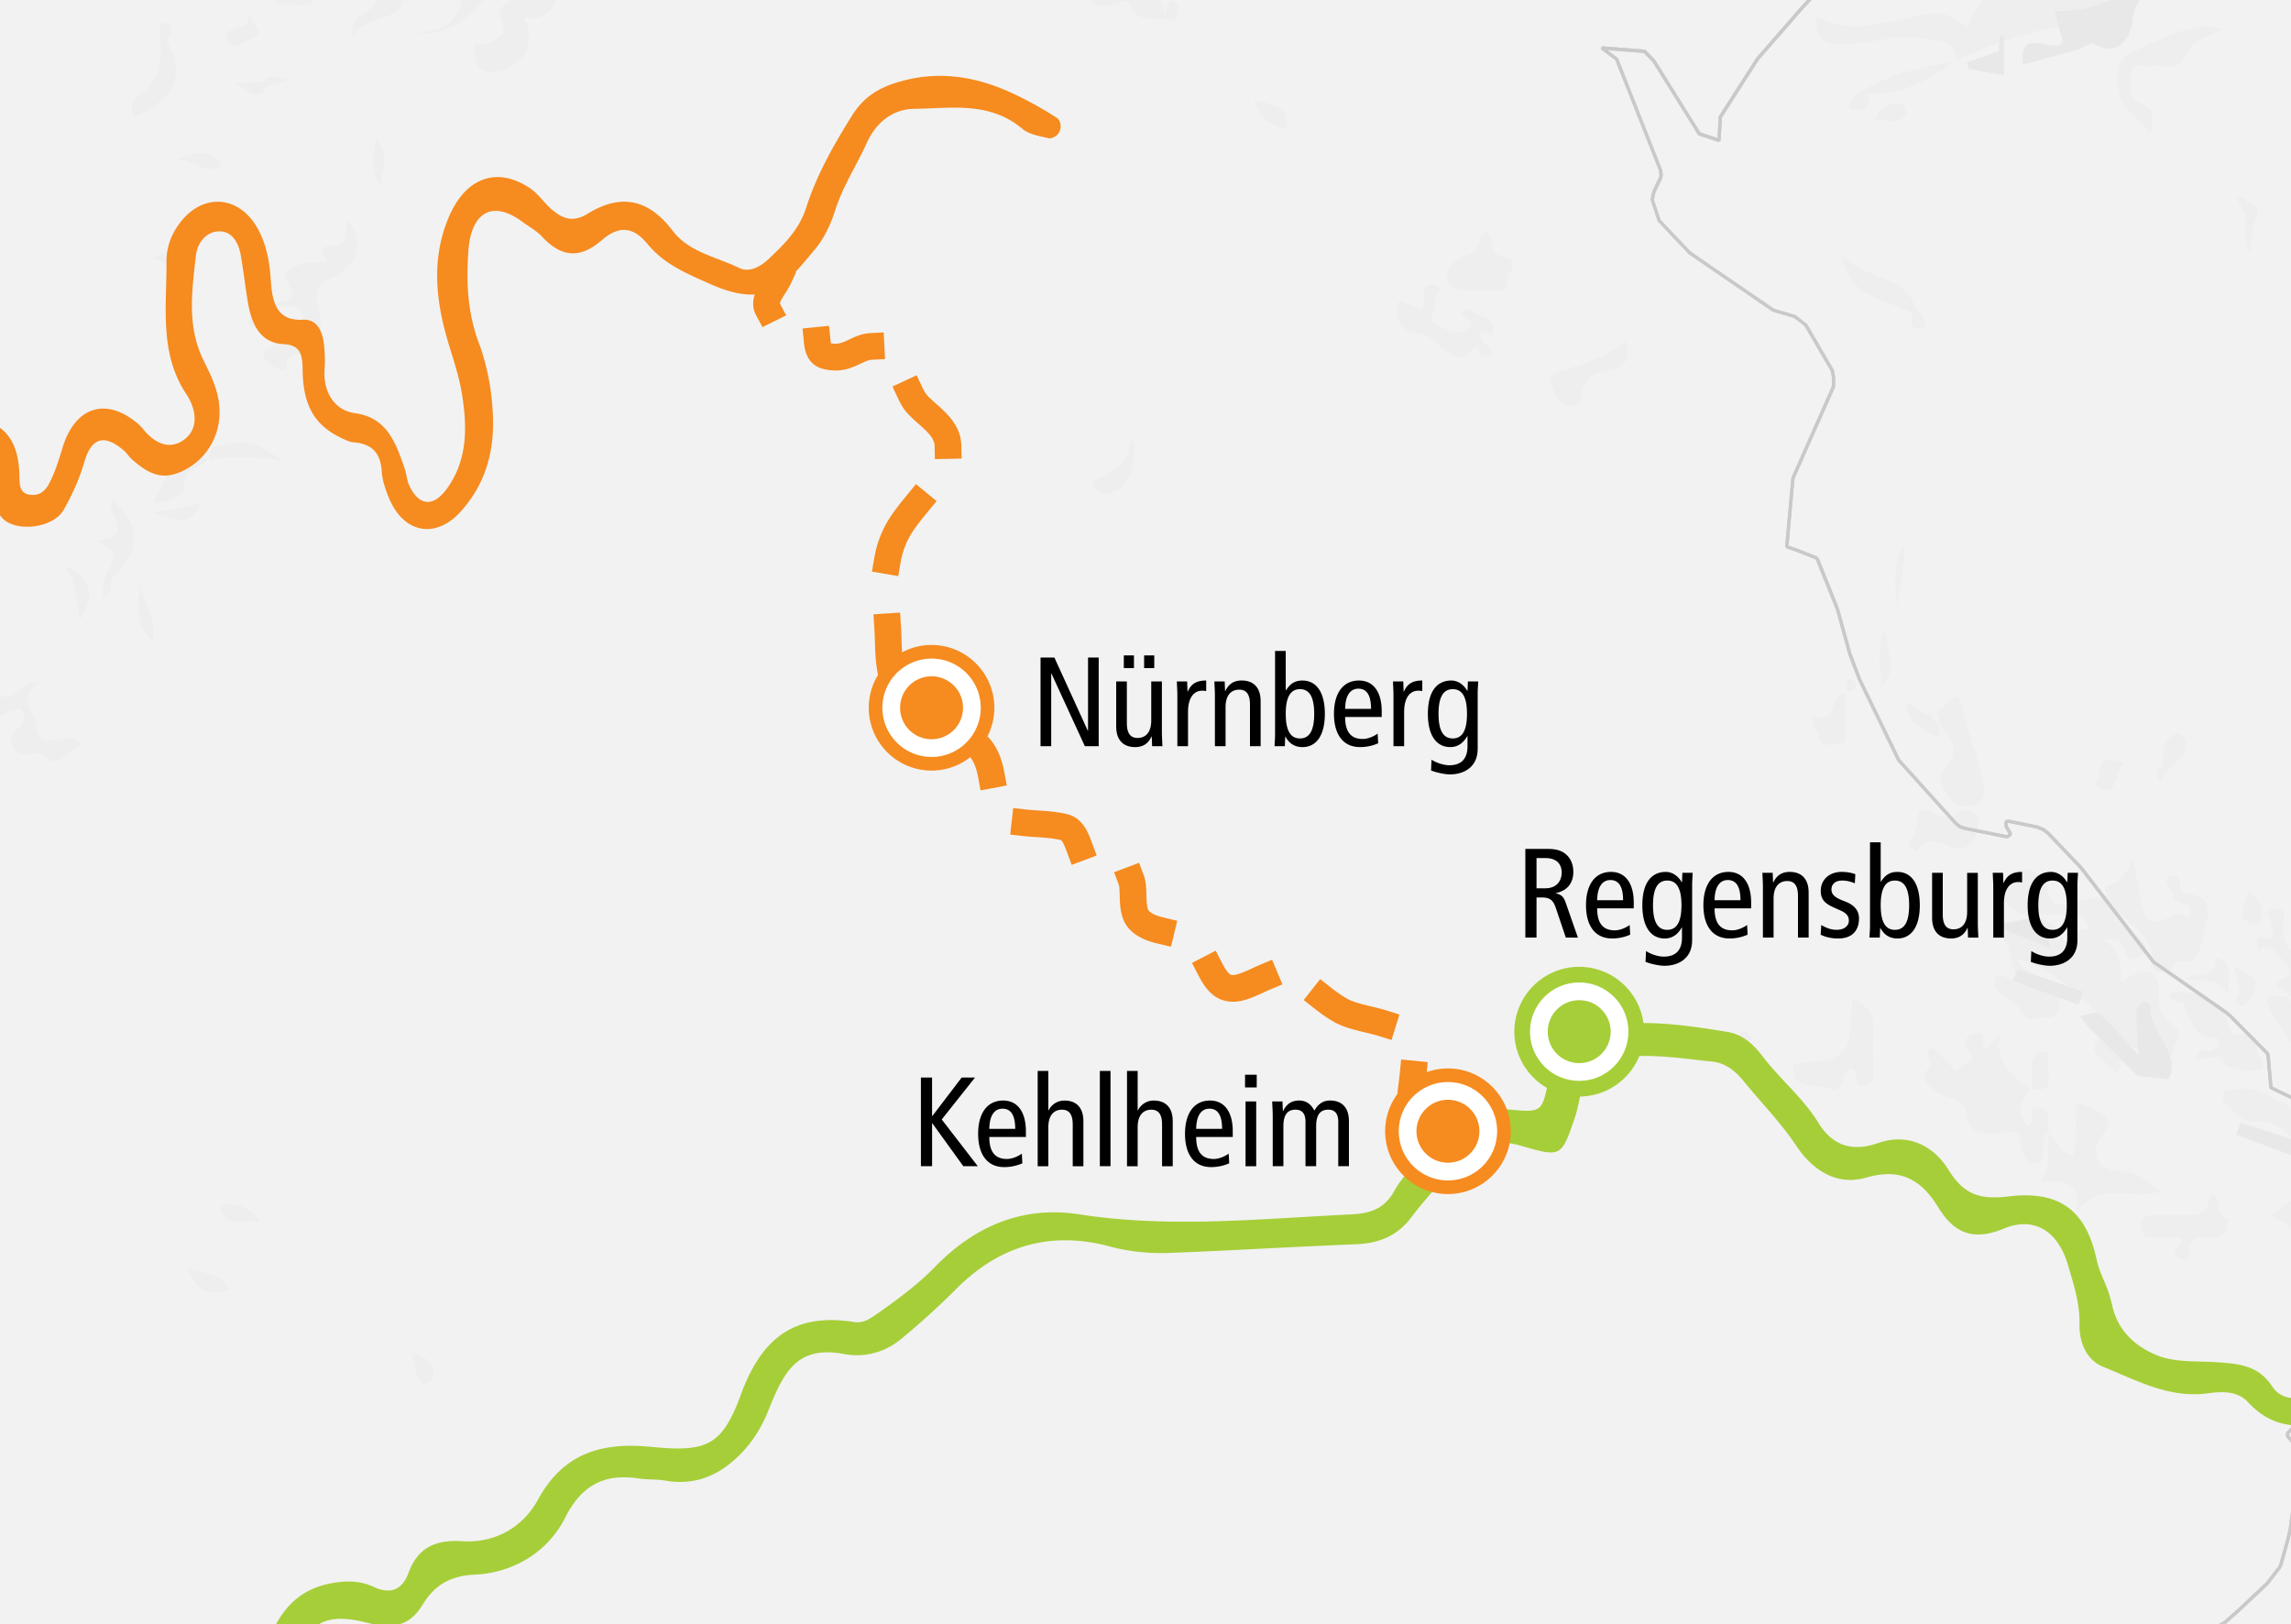 <?xml version="1.0" encoding="UTF-8"?>
<svg xmlns="http://www.w3.org/2000/svg" xml:space="preserve" style="enable-background:new 0 0 138.996 98.548" viewBox="0 0 138.996 98.548">
  <rect x="0" y="0" width="138.996" height="98.548" fill="#333333" stroke="none"/>
  <style>.st0{fill:#f2f2f2}.st1{fill:#eee}.st2{fill:#e8e8e8}.st3{fill:#c9c9c9}.st4{fill:#a6ce39}.st5{fill:#fff}.st6,.st8{fill:#f68b1f}.st8{stroke:#f68b1f;stroke-width:.25;stroke-miterlimit:10}.st10{display:inline}</style>
  <g id="laender">
    <path d="M141.568 97.998a22.1 22.1 0 0 1 .905-7.275 357.39 357.39 0 0 1-.133-1.632 57.559 57.559 0 0 1-.152-3.078l-.558-.19-.364-.024-.31.099-1.698.672-.274.15-.207.224.007.174.26.3.12.298.318 1.245-.018.199-.533 3.66-.13.548-.388 1.394-.052.174-.077.15-.75.971-1.86 1.743-.684.597-.651.4-.416.198-.638.2-3.212.298-4.241 1.544-2.634 1.51c6.316-.303 12.547-.738 18.763-.936a29.428 29.428 0 0 1-.393-3.613zM142.802 53.486c-.026-4.565.392-9.098.625-13.652.118-2.31.011-4.63.12-6.934l-.026-.378c-.087-.35-.17-.702-.272-1.049-1.164-4.493-1.118-8.92-.08-13.014-.03-.305-.068-.61-.096-.915-.557-6.004-.228-12.038.232-18.048-3.04-.023-6.085.003-9.136-.022-6.17-.049-12.283-.774-18.428-1.194l-.649.263h-1.638l-3.103.872-.197.15-.81.872-2.715 3.113-2.266 3.536-.08 1.42-1.205-.399-.189-.324-2.55-4.084-.483-.498-.095-.1-2.59-.199.84.623.08.1 2.644 6.698.035.274-.017.15-.396.822-.08.274-.042.299.423 1.245 1.842 1.942 1.303.897 3.782 2.59 1.293.374.585.448.087.075 1.593 2.74.042.124.052.4-.01.472-2.403 5.429-.06.124-.371 4.159.638.224 1.016.399.129.05.077.099.275.672.94 2.342.741 2.69.595 1.568 2.378 4.906 3.464 3.835.291.224.252.074 2.327.473.147.025h.137l.102-.074.062-.1-.242-.398-.035-.124v-.15l.06-.075h.147l1.698.349.361.15.294.223 1.998 2.092 4.404 5.727 4.375 3.039.27.224 2.248 2.266.05.125.174 1.968 3.324 1.593 1.71-.05.465.12c.063-.746.103-1.493.157-2.24-.295-3.97-.598-7.937-.62-11.921z" class="st0"></path>
    <path d="m141.095 67.571-3.324-1.593-.174-1.968-.05-.125-2.249-2.266-.269-.224-4.375-3.039-4.404-5.727-1.998-2.092-.294-.224-.36-.15-1.7-.348h-.146l-.06.075v.15l.035.124.242.398-.062.1-.102.074h-.137l-.147-.025-2.327-.473-.252-.074-.29-.224-3.465-3.835-2.378-4.906-.595-1.569-.742-2.69-.939-2.34-.275-.673-.077-.1-.13-.05-1.015-.398-.638-.224.37-4.16.06-.123 2.404-5.429.01-.473-.052-.399-.042-.125-1.593-2.739-.087-.075-.585-.448-1.293-.374-3.782-2.59-1.303-.897-1.842-1.942-.423-1.245.042-.299.08-.274.396-.822.017-.15-.035-.274-2.644-6.698-.08-.1-.84-.623 2.59.2.095.1.483.497 2.55 4.084.19.324 1.204.399.08-1.42 2.266-3.536L109.35.431l.81-.872.197-.15 3.103-.872h1.638l.65-.263c-.878-.06-1.755-.114-2.633-.158-7.011-.356-13.994-.137-21.006-.17-6.756-.032-13.497-.802-20.256-.58-7.241.245-14.437 1.426-21.674 1.785-6.895.342-13.694.041-20.567-.52-6.663-.546-13.347-1.035-20.037-.835a87.007 87.007 0 0 0-4.536.252c-1.498.123-2.177.12-2.364.064C.224-1.245-3.017.017-4.443.561c.297 4.49 1.005 8.91.954 13.432-.11 9.641.55 19.283.275 28.916-.123 4.292-.501 8.561-.938 12.825.141 1.048.221 2.105.221 3.166-.008 14.185-.165 28.37-.223 42.554 22.486-1.31 45.337 2.323 67.916 1.41 17.954-.725 35.894.42 53.839-.09 1.876-.053 3.742-.133 5.602-.222l2.634-1.51 4.24-1.544 3.213-.299.638-.199.416-.199.651-.399.683-.597 1.86-1.743.75-.97.078-.15.052-.175.388-1.394.13-.548.533-3.66.018-.2-.319-1.244-.12-.299-.259-.299-.007-.174.207-.224.274-.15 1.699-.672.309-.1.364.026.558.189c-.147-5.649.454-11.32.973-16.93.044-.48.068-.963.11-1.444l-.466-.119-1.715.046z" class="st0"></path>
  </g>
  <g id="gebirge_klein">
    <path d="M125.492-.944a.518.518 0 0 1-.241-.019 570.347 570.347 0 0 1-3.444-.278c-1.118.666-1.886 1.576-2.419 2.874-.551-.28-1.123-.823-1.683-.811-2.536.053-4.996 1.558-7.502.181-.128 1.636.721 1.774 1.907 1.69 1.524-.108 3.034-.633 4.562-.348.792.148 1.978-.061 2.006 1.312 2.187-.986 4.41-1.761 6.818-2.144 1.573-.25 2.771-1.52 4.25-2.182-1.42-.074-2.837-.167-4.254-.275zM127.957 54.474c.126 1.052.73 1.742 1.62 2.262.443.259.877.757.391 1.197-.453.41-.908.351-1.116-.501-.121-.495-.949-.423-1.534-.519 1.176.458 1.409 1.417 1.356 2.676 1.642-1.093 2.404-.839 2.3 1.117-.032.609.48 1.183.994 1.623.676.58-.268 1.061-.119 1.614-.548.056-1.103.823-1.598.275-1.471-1.628-1.445-.073-1.791.898-.515-.682-1.65-1.033-1.342-1.871.215-.584.892.222 1.361.418.065-1.494-3.972-5.163-6.136-5.487.482.821 1.32.933 1.982 1.255.732.357.633.944.617 1.537-.012.442-.299.835-.688.766-.551-.099-1.218.501-1.693-.454-.362-.727-1.808-.756-1.479-2.086.658-.201 1.049.678 1.986.418-1.485-.517-.771-2.008-1.609-2.759-.044-.039.353-.511.609-.353.978.603 1.042-1.15 1.978-.711.457.214 1.138.896 1.604 2.044.535-.392-.075-1.666 1.1-1.471-.141-.58-.49-.895-1.106-.891-.829.006-1.66-.042-2.485.01-1.091.068-1.434-.864-2.053-1.432.635-.168.609-1.062.937-1.174.792-.27 1.966-.044 2.096.758.288 1.784 1.257 1.145 2.232.956.528-.102 1.084-.057 1.627-.079l-.041-.036zM32.732-1.108l-.035-.031-1.173-.084c.262.554-.041.929-.94 1.561-.375.263-.351.559-.203.834.551 1.029-.275 1.201-.897 1.469-.324.139-1.037-.174-.709.622.195.476.094 1.169 1.07 1.1 1.809-.128 2.793-1.675 1.938-3.271.044-.019.094-.064.13-.054 1.142.299 1.69-.606 1.967-1.312.406-1.043-.772-.516-1.148-.834zM124.325 68.702c-.091.054-.224.087-.265.167-.293.562.233 1.614-.573 1.713-.619.076-.791-.8-.941-1.488-.157-.721-.944-.323-1.422-.313-.962.02-1.714-.074-1.843-1.254-.117-1.067-1.282-.801-1.875-1.337-.591-.533-.882-.804-.366-1.481.252-.331-.302-.757.035-1.155.508.111.697.636 1.094.885.235.147.42.815.762.276.185-.291 1.042-.218.565-.901-.445-.636-.202-1.099.475-1.167.717-.072.016.807.57 1.003l.817-.94c-.403 1.925.839 2.617 1.944 3.399l-.034-.034c-.68.694-1.042 1.41-.194 2.235.468-.3-.122-1.21.545-1.152.932.081.596.975.67 1.576l.036-.032zM142.531 70.043c.048-.897.144-1.667.727-2.235.035-.414.061-.829.094-1.243-.305.13-.673.229-1.12.304-.322.054-.81.043-.929.24-1.113 1.834-1.907.218-2.803-.222-.433-.213-.848-.469-1.292-.653-.682-.281-1.405-.206-2.095-.059-.335.071-.275.521-.138.692.47.589 1.103 1.24 1.817 1.178 2.069-.179 2.613 1.91 4.101 2.573.404.18.474.988 1.208.791.852-.23.405-.909.43-1.366zM16.139 18.549c.891-.387 2.08-.117 1.323-1.353-.467-.762.218-.993.681-1.142.508-.163 1.084-.116 1.698-.165-.46-.691-.406-.976.552-1.009.798-.028.483-.971.721-1.492.972 1.271.705 2.687-.954 3.429-1.091.488-1.038 1.02-.822 1.898.374 1.524-.098 2.353-1.666 2.88-.516.173-.12.841-.496.842-.33 0-.729-.265-.971-.529-.252-.275-.465-.586.238-.821.581-.194-.106-.506-.212-.774-.216-.544-.975-.142-1.247-.783.823-.618 1.447.042 1.939.421.5.386.923.491 1.454.279.507-.202.084-.487.065-.762-.058-.839-.545-.936-1.213-.865-.213.023-.432-.018-1.09-.054z" class="st1"></path>
    <path d="M124.29 68.735c.501.379.617 1.148 1.451 1.348.458-1.024.011-2.132.273-3.218.453.19.917.337 1.332.571.597.337.789.666.241 1.365-.887 1.134-.323 2.25 1.086 2.252 1.025.001 1.646.653 2.426 1.195-1.645.68-3.829-.795-5.187 1.451.453-1.824-.494-2.201-2.115-1.968.693-1.062.369-2.07.528-3.027a.487.487 0 0 0-.035.031zM127.997 54.51c-.191-.263-.489-.671-.058-.796.829-.241 1.069-.834 1.484-1.589.168.891.343 1.782.503 2.674.204 1.137.726 1.4 1.722.809.271-.161.502-.149.769-.088.161.037.373.335.459-.033.042-.179-.025-.53-.132-.571-.388-.148-.82-.131-.955-.689-.086-.353-.603-.801-.216-1.023.55-.315.71.197.716.697.001.09.109.25.18.258 2.109.23 1.44 1.509 1.152 2.781-.186.823-.29 1.532-1.325 1.379-.321-.048-.262.091-.381.249-.467.621-1.464.484-1.392-.172.231-2.098-2.091-2.384-2.568-3.921a.487.487 0 0 1 .042.035zM2.205 44.079c-.094-.838-1.257-1.921.221-2.637-1.071-.496-1.982 2.246-2.93-.132-.278.706.298 1.892-.491 1.988-1.424.173-1.701 1.384-2.34 2.255-.005.102-.008.203-.014.305 1.62-.809 2.674-2.524 4.6-2.885.838.957-.904 1.296-.516 2.26.44 1.091 1.452.041 2.172.756.66.656 1.359-.54 2.054-.895-.856-.875-2.565.704-2.756-1.015zM131.604 60.261c1.716-.307 3.313.53 3.625 1.968.123.567.438.536.822.532.45-.005.966-.051.87.621-.081.561.69 1.248.195 1.491-.512.251-1.317-.032-1.976-.168-.321-.066-.291-.725-.832-.602-.332.076-.678.092-1.029.136.065-.721.582-.395.892-.486.559-.165.462-.819.254-.818-1.407.006-1.516-1.108-1.928-1.996-.156-.336-.826.072-.893-.678zM112.297 64.796c-.615.273-.424 1.664-1.359 1.226-.749-.351-2.321.267-2.1-1.474 3.403-.349 3.403-.349 3.523-3.975.994.408 1.396 1.076 1.309 2.111-.055.657-.032 1.323-.004 1.984.024.572.038 1.206-.691 1.217-.683.011-.01-.864-.678-1.089zM66.953-1.822l.377-.544c-.86.066-1.719.138-2.578.217.378.291.756.579 1.18.787.406.199 1.049.041 1.178.641.147.686-1.015.071-.906.866.762.569 1.5-.071 2.253-.108l.285-.242c-.643-.487-.829-1.48-1.789-1.617zM117.338 43.176c.644.116 1.398-1.915 1.714-.254.287 1.51.937 2.859 1.217 4.327.093.489.305 1.203-.296 1.51-.471.241-1.172.255-1.527-.207-.418-.544-1.086-1.281-.447-1.951 1.121-1.176.255-1.924-.377-2.775l.033.035c-.046-.271.053-.615-.352-.707l.035.022zM130.476 8.131c-.694-.997-1.685-1.346-1.875-2.353-.373-1.98-.071-2.31 1.951-3.161 1.361-.573 2.64-1.277 4.26-.854-.856.506-1.886.66-2.321 1.765-.317.805-1.27.351-1.936.48-.428.083-1.123-.356-1.235.376-.099.65-.366 1.533.511 1.878.845.335.833.895.645 1.869zM89.712 20.959c-.055-.005-.136-.035-.16-.01-.964 1.005-1.071 1.003-2.481-.214-.295-.254-.567-.431-.988-.487-1.143-.153-1.536-.833-1.185-2.012l1.448.589c.025-.22.038-.423.074-.621.067-.372-.223-1.027.537-.908.886.138-.083.613.111.971.236.436-.766 1.079.326 1.546.583.249.923.537 1.574.164 1.037-.594-.994-.721.035-1.225.274.129.669.371 1.097.5.419.126.515.642.49.75-.13.567-.498-.041-.668.057-.361.209-.047.453.083.67-.098.075-.196.153-.293.23zM132.298 75.063c-.465 0-1.019-.016-1.57.005-.511.019-.825-.075-.817-.71.008-.697.448-.631.888-.633.553-.003 1.107.002 1.66-.002 1.307-.008 1.307-.009 1.704-1.356.691.329.184 1.45 1.049 1.586-.191.408-.11 1.033-.751 1.094-.767.073-1.75-.275-1.628 1.134.026.298-.495.279-.68.141-.696-.521.533-.73.145-1.259zM90.297 14.059c.272.614.105 1.45 1.102 1.589.534.074.441.607.195.889-.291.334.09 1.115-.728 1.073a9.617 9.617 0 0 0-.99.005c-.767.039-1.782.107-2.031-.608-.294-.843.684-1.369 1.354-1.594.752-.253.314-1.174 1.098-1.354zM138.888 60.445c.018-.382-1.597-.532-.115-1.197.468-.21-.135-.83-.453-1.208-.543-.646-1.045-.917-1.312-.137.299-.014-.735-1.426.642-.983.232.074.325-.139.124-1.026-.069-.303-.412-.606.127-.744.501-.129.736.147.659.633-.189 1.188.132 2.017 1.442 2.241.707.121.707.759.503 1.139-.276.512-.177 1.074-.421 1.595l-1.234-.348.038.035zM116.287 51.598l-.565-.289c.371-.587.644-1.167.677-1.917.019-.43.58-.18.943-.066.511.16 1.061.58 1.559-.132.084-.12.688-.052.88.12.35.314.277.856.129 1.233-.194.494-.561 1.01-1.199.918-.863-.122-1.709-.964-2.424.133zM29.61-1.37l-1.592-.128c-.14.038-.276.089-.417.122-.161.038-.372-.095-.576-.202l-.51-.038c-.067.069-.121.181-.146.393-.119 1.048.885.373 1.348.569.138.058.299.061.336.068-.053 1.752-.997 2.625-2.877 2.498 1.798.519 3.908-1.014 4.996-3.24l-.562-.042zM98.609 20.677c.309.967.129 1.572-.921 1.779-.888.175-1.76.395-1.739 1.644.006.368-.489.565-.915.465-.641-.149-.701-.792-.929-1.245-.177-.35-.016-.613.502-.775 1.402-.438 2.843-.842 4.002-1.868zM6.222 36.232c.079-.576 0-1.128.232-1.465.571-.827.773-1.462-.768-1.96 2.835-.136.594-1.696 1.123-2.449 1.733 1.376 1.776 3.024.084 4.592-.382.354.17 1.033-.671 1.282zM115.947 18.967c-1.683-.836-3.916-1.012-4.199-3.542 1.187 1.537 3.793 1.11 4.493 3.31l-.294.232zM8.121 7.15c-.094-.377-.27-.908.127-1.175 1.446-.971 1.607-2.364 1.468-3.908-.025-.275-.134-.762.411-.671.355.06.216.425.224.684.006.203-.302.269-.147.561 1.265 2.389-.206 3.564-2.083 4.509zM111.998 42.122c0 .782-.009 1.567.003 2.351.007.438-.092.778-.62.691-.371-.061-.973.287-1.029-.411-.039-.482-.568-.839-.305-1.371 1.434.78.839-1.349 1.951-1.26zM12.681 27.885c-.545.478-1.485.46-1.498 1.622-.006.523-.912.958-1.863 1.037.416-1.012.985-1.799 1.239-2.762.213-.806 1.419-.223 2.156.136l-.034-.033zM118.651 3.668c-1.559 1.213-3.255 2.068-5.296 2.015l-.288-.238c1.741-1.002 3.662-1.424 5.615-1.743l-.031-.034z" class="st1"></path>
    <path d="M138.851 60.412c.325.728.667 1.448.967 2.186.119.293.215.682-.221.807-.306.088-.531.002-.759-.372-.343-.562-.741-1.166-1.053-1.698-.764-1.301.594-.721 1.103-.891l-.037-.032zM68.624 26.574c.564 1.194-.12 3.055-1.096 3.293-.4.098-.954.184-1.162-.318-.194-.468.292-.5.59-.695 1.436-.942 1.423-.963 1.668-2.28zM103.964 64.383c-.212-.09-.971.396-.91-.465.06-.855.62-.307 1.042-.324.421-.017.825-.423 1.242-.65.232-.126.314-.635.743-.273.396.335.001.605-.099.832-.346.788-1 1.084-2.018.88zM12.716 27.919c-.2-1.117.832-.852 1.283-.973 1.031-.275 2.013.091 3.128 1.038-1.679-.324-3.065-.308-4.444-.099a.521.521 0 0 0 .033.034zM68.742-.205c.413.699 1.908-.7 1.868.959-.002.099.178-.138.186-.234.025-.305.101-.559.468-.466.097.025.176.243.204.384.076.378-.194.815-.431.77-.939-.176-2.231.315-2.58-1.172.095-.079.19-.16.285-.241zM21.448 2.234c-.434-1.345.96-1.327 1.239-1.946.606-1.34 1.274.221 1.874-.365-.535 1.587-2.482.884-3.113 2.311zM137.837 73.744c.971-.969 1.883-1.546 3.045-.11-.718.269-2.125-.345-1.708 1.338-.141-.837-.946-.81-1.337-1.228zM114.36 38.238c.052 1.123.846 2.33-.189 3.369-.093-1.133-.355-2.268.189-3.369zM111.757-.901c-1.165.529-2.154.137-3.147-.185.948-.546 1.658-.517 3.147.185zM19.219-.196c-.584.883-1.462.3-2.178.485-.489.126-.32-.604-.64-.8.259-.244.405-.631.932-.356.557.291 1.193.432 1.886.671zM123.302 66.11c-.008-.271-.026-.541-.021-.812.011-.577-.167-1.298.615-1.476.47-.107.415.414.376.69-.093.659.516 1.813-1.005 1.563l.035.035zM135.207 60.37c-.648-1.136-1.623-.822-2.673-.936.651-.563 1.819.097 1.883-1.177.017-.333.688.104.762.418.109.461.028.966.028 1.695zM76.126 6.034c1.921.576 1.921.576 1.908 1.824-.863-.294-1.736-.564-1.908-1.824zM11.395 76.943c1.076.326 2.013.329 2.513 1.259-1.204.516-1.981.118-2.513-1.259zM131.221 46.468c.082-.722-.124-1.572.783-1.938.136-.055.501.092.536.211.293 1.001-.477 1.467-1.078 2.012l-.241-.285zM126.935 47.559c.866-.138-.109-1.879 1.435-1.399.187.058.715-.051.317.383-.444.485-.113 2.045-1.752 1.016zM117.622 43.827c-.214.175.61 1.517-.645.55-.58-.446-1.4-.637-1.31-1.75.617.042.966 1.022 1.671.55l-.035-.022c-.326.456.057.56.352.707l-.033-.035zM115.296 37.466c-.317-1.49-.575-2.985.196-4.425.26 1.483-.62 2.938-.196 4.425zM9.051 15.742c1.454-.661 1.454-.661 2.518.779-1.074.526-1.503-1.025-2.518-.779zM4.601 34.618c1.012 1.055 1.066 1.458.253 2.992l-.492-2.704.239-.288zM9.27 38.84c-1.226-1.017-.863-2.282-.748-3.492.074 1.169 1.084 2.133.748 3.492zM10.712 9.688c.853-.382 1.684-.659 2.458-.056.173.135.301.437.065.531-.919.367-1.616-.55-2.523-.475zM136.383 53.94c.65.644 1.104 1.284.714 2.159-1.972-.191-.547-1.459-.714-2.159zM-2.278 42.48l.033-2.14c.003-.234.063-.453.336-.45.31.004.62.402.556.479-.594.711.264 1.827-.693 2.404a33.143 33.143 0 0 1-.232-.293zM15.187.78c-.154.627.965 1.156.215 1.475-.442.188-1.236.874-1.586.226-.354-.654.477-.712.974-.895.204-.075.269-.526.397-.806zM135.556 58.642c.893.507 1.74.731 1.015 1.821-.176.264-.289.667-.667.547-.644-.205-.064-.527-.049-.815.022-.435-.156-.88-.299-1.553zM9.244 31.13l2.92-.576c-.724 1.22-.781 1.237-2.92.576zM23.024 11.254c-.488-.837-.417-1.7-.193-2.846.807 1.053.428 1.965.193 2.846zM15.783 74.058c-.974-.089-1.775.348-2.334-.453-.152-.218-.065-.466.156-.507.788-.143 1.435.138 2.178.96zM113.751 7.3c.331-.91.94-1.121 1.708-.931.1.025.232.44.159.56-.478.792-1.199.238-1.867.371zM140.331 53.098c.776.734.578 1.363.439 2-2.146-.269-.317-1.249-.439-2zM24.989 82.058c.678.346 1.476.428 1.307 1.349-.119.646-.798.699-.977.085-.117-.403-.19-.818-.33-1.434zM136.267 12.258c.794-.015.77.614.594 1.012-.265.599-.265 1.235-.361 2.098-.55-1.088.073-2.081-.524-2.877l.291-.233zM16.268 5.201c-.588.734-.588.734-1.952-.13l1.672-.119.28.249zM113.355 5.683c.126.942-.373 1.113-1.231.909.103-.559.597-.798.943-1.147l.288.238zM116.24 18.735c.401.242.457.678.604 1.064-.134.044-.268.126-.402.125-.746-.009-.353-.624-.496-.957l.294-.232zM90.004 20.727l.611.712c-.131.051-.258.13-.394.148-.496.066-.48-.304-.51-.628l.293-.232z" class="st1"></path>
    <path d="M-2.046 42.774c-.214.234-.399.572-.79.297-.127-.09-.316-.306-.285-.368.183-.36.563-.122.843-.223l.232.294zM15.988 4.953c.463-.632 1.046-.135 1.586-.12l-1.307.368a32.901 32.901 0 0 0-.279-.248zM112.173 41.963c-.052-.096-.157-.204-.161-.315-.007-.207.021-.462.321-.418.11.016.262.17.282.282.047.253-.15.363-.442.451zM131.462 46.753l-.403.638c-.216-.355-.265-.681.162-.923l.241.285zM4.362 34.906c-.297-.114-.361-.314-.216-.59l.455.302-.239.288zM135.975 12.491l-.293-.452c.275-.139.474-.078.585.219l-.292.233z" class="st1"></path>
  </g>
  <g id="gebirge_gross">
    <path d="M129.692 65.267c-1.168-1.159-2.054-2.029-2.926-2.913-.214-.216-.381-.478-.57-.719.397-.055.959-.304 1.162-.131.747.635 1.376 1.41 2.376 2.483-.058-1.16-.122-1.879-.112-2.597.003-.208.181-.47.357-.597.092-.066.525.135.519.173-.24 1.626 1.762 2.665 1.142 4.376-.017.046-.06.083-.1.135l-1.848-.21zM122.413 58.791l3.977 1.364-.282.797-3.994-1.453.299-.708zM139.15 70.132l-3.483-1.294.268-.737 3.548 1.148-.333.883zM124.407 57.499l-3.456-1.34c1.174-.227 2.003-.484 2.829-.472.181.003.347.967.627 1.812zM129.43-.685c-1.441.802-2.956 1.45-4.79 1.361l.511 1.841c-.519.916-2.639-1.105-2.423 1.396 1.215-.328 2.288-.606 3.353-.91.327-.093.753-.46.931-.355 1.647.967 2.295-.603 2.364-1.376.104-1.154.649-1.586 1.366-1.894-.438-.019-.875-.039-1.312-.063zM119.337 3.778l1.922-.675.071-.948.251-.002v2.411l-2.133-.381-.111-.405z" class="st2"></path>
  </g>
  <g id="laendergrenzen">
    <path d="m123.448 102.538 2.43-1.394 4.23-1.539 3.22-.302.652-.205.424-.204.665-.408.685-.6 1.87-1.754.76-.988.084-.166.441-1.574.131-.557.534-3.666.017-.2-.325-1.29-.12-.299-.253-.302-.004-.098.168-.18.248-.139 1.693-.67.29-.092.332.022.57.193-.003-.212-.515-.174-.39-.03-.351.106-1.71.676-.275.15-.232.244-.027.071.007.174.024.062.25.287.108.271.314 1.23-.547 3.827-.128.545-.387 1.391-.046.157-.067.134-.74.96-1.857 1.742-.669.588-.643.393-.402.193-.617.195-3.212.3-4.281 1.556-2.78 1.595c.144-.005.29-.01.434-.019zM142.811 67.432l-1.686.05-3.251-1.56-.17-1.91-.056-.153-2.278-2.305-.275-.23-4.363-3.029-4.402-5.723-2.009-2.103-.294-.224-.402-.167-1.718-.351h-.147l-.078.038-.06.075-.022.063v.15l.039.15.22.371-.02.031-.06.044-.087.001-2.462-.494-.234-.07-.263-.2-3.454-3.825-2.368-4.884-.593-1.56-.745-2.7-.94-2.342-.275-.672-.09-.123-.043-.032-1.15-.45-.564-.197.363-4.063 2.456-5.54.018-.526-.057-.417-.05-.144-1.594-2.738-.698-.552-1.309-.386-5.056-3.463-1.828-1.926-.409-1.202.036-.261.074-.258.396-.822.026-.206-.041-.298-2.644-6.698-.094-.126-.58-.434 2.206.17.539.553 2.548 4.082.19.324.054.044 1.205.399.131-.09.078-1.392 2.243-3.502 2.713-3.111.797-.86.18-.138 3.072-.863h1.624l.884-.355-.447-.03-.457.185h-1.62l-3.13.876-.242.178-.812.874-2.724 3.124-2.266 3.536-.012.044-.073 1.289-1.045-.346-2.735-4.395-.577-.597-.064-.03-2.59-.2-.066.18.829.615.062.078 2.632 6.66.035.25-.016.133-.395.822-.083.288-.042.299.428 1.29 1.88 1.993 5.085 3.486 1.303.382.566.433.074.064 1.577 2.705.038.106.051.383-.009.453-2.394 5.408-.06.124-.38 4.193.066.103.634.223 1.12.439.052.067 1.206 2.989.745 2.698.599 1.577 2.378 4.905 3.493 3.87.291.224.293.094 2.33.474.163.026h.137l.059-.019.102-.074.088-.127v-.105l-.233-.386-.027-.098v-.101l.086-.012 1.68.342.35.145.271.205 1.99 2.085 4.405 5.727 4.391 3.054.262.218 2.235 2.251.037.093.173 1.953.056.08 3.324 1.594.046.01 1.696-.049.448.114.01.01.016-.209-.437-.112h-.029z" class="st3"></path>
    <path d="m142.811 67.432-1.686.05-3.251-1.56-.17-1.91-.056-.153-2.278-2.305-.275-.23-4.363-3.029-4.402-5.723-2.009-2.103-.294-.224-.402-.167-1.718-.351h-.147l-.078.038-.06.075-.022.063v.15l.039.15.22.371-.02.031-.061.044-.087.001-2.462-.494-.234-.07-.263-.2-3.454-3.825-2.368-4.884-.593-1.56-.745-2.7-.94-2.342-.275-.672-.09-.123-.043-.032-1.15-.45-.564-.197.363-4.063 2.456-5.54.018-.526-.057-.417-.05-.144-1.594-2.738-.698-.552-1.309-.386-5.056-3.463-1.828-1.926-.409-1.202.036-.261.074-.258.396-.822.026-.206-.041-.298-2.645-6.698-.094-.126-.58-.434 2.206.17.539.553 2.548 4.082.19.324.054.044 1.205.399.131-.09.078-1.393 2.243-3.502 2.713-3.111.797-.86.18-.138 3.072-.863h1.624l.884-.355-.447-.03-.457.185h-1.62l-3.13.876-.242.178-.812.874-2.724 3.124-2.266 3.537-.01.044-.073 1.289-1.045-.346-2.735-4.395-.577-.597-.064-.03-2.59-.2-.066.18.829.615.062.078 2.632 6.66.035.25-.016.133-.395.822-.083.288-.042.298.428 1.292 1.88 1.992 5.085 3.486 1.303.382.566.433.074.064 1.577 2.705.038.106.051.383-.009.453-2.394 5.408-.06.124-.38 4.193.066.103.634.223 1.12.439.052.067 1.206 2.989.744 2.698.599 1.577 2.378 4.905 3.493 3.87.291.224.293.094 2.33.474.163.026h.137l.059-.019.102-.074.088-.127v-.105l-.233-.386-.027-.098v-.101l.086-.012 1.68.342.35.145.271.205 1.99 2.085 4.405 5.727 4.391 3.054.262.218 2.235 2.251.037.093.173 1.953.056.08 3.324 1.594.046.01 1.696-.049.448.114.01.01.016-.209-.437-.112h-.028zM123.448 102.538l2.43-1.394 4.23-1.539 3.22-.302.652-.205.424-.204.665-.408.685-.6 1.87-1.754.76-.988.084-.166.441-1.574.131-.557.534-3.666.017-.2-.325-1.29-.12-.299-.253-.302-.004-.098.168-.18.248-.139 1.693-.67.29-.092.332.022.57.193-.003-.212-.515-.174-.39-.03-.351.106-1.71.676-.275.15-.232.244-.027.071.007.174.024.062.25.287.108.271.314 1.23-.547 3.827-.128.545-.387 1.391-.046.157-.067.134-.74.96-1.857 1.742-.669.588-.643.393-.402.193-.617.195-3.212.3-4.281 1.556-2.78 1.595c.144-.005.29-.01.434-.019z" class="st3"></path>
  </g>
  <path id="Donau" d="m17.702 101.4.209-.653c.767-2.378 1.941-2.915 4.315-2.315 1.32.334 2.506.407 3.406-1.07.646-1.062 1.538-1.763 3.151-1.835 2.284-.102 4.423-1.301 5.52-3.482.986-1.96 2.388-2.668 4.464-2.352.519.079 1.057.037 1.573.127 1.862.323 3.328-.328 4.605-1.627.73-.743 1.28-1.646 1.667-2.612.932-2.324 1.722-3.985 4.61-3.437 1.221.232 2.467-.098 3.455-.92a45.873 45.873 0 0 0 3.3-2.994c2.637-2.665 5.749-3.582 9.364-2.61 1.208.325 2.424.434 3.644.388 3.752-.142 7.501-.377 11.253-.523 1.402-.055 2.528-.489 3.395-1.646.786-1.049 1.708-1.997 2.518-3.03 1.111-1.417 2.467-1.788 4.188-1.284 2.356.69 2.398.635 3.173-1.616.106-.31.192-.628.257-.949.414-2.037.945-2.679 2.854-2.852 1.754-.159 3.501.107 5.246.292.849.09 1.435.589 1.948 1.221 1.05 1.292 2.222 2.476 3.153 3.873.996 1.496 2.458 2.463 4.252 1.946 2.075-.598 3.337.112 4.371 1.801.93 1.521 2.073 2.08 3.956 1.3 1.905-.789 3.323.181 3.914 2.194.345 1.174.727 2.327.702 3.591-.022 1.105.41 2.181 1.458 2.602 2.005.805 3.951 1.903 6.272 1.602.846-.11 1.825-.188 2.488.527 1.265 1.367 2.675 1.65 4.506 1.261a5.442 5.442 0 0 1 1.302-.123 63.758 63.758 0 0 1-.026-1.637c-.751-.015-1.522-.011-2.242.159-.877.208-1.607.103-2.09-.637-.846-1.298-2.135-1.361-3.469-1.446-1.222-.078-2.499.035-3.635-.471-.846-.376-2.157-1.156-2.564-2.901-.361-1.55-.71-1.713-.983-2.939-.666-2.996-2.342-4.103-5.333-3.741-1.758.213-2.712-.13-3.63-1.611-.935-1.509-2.507-2.25-4.288-1.625-1.628.571-2.79.101-3.608-1.231-.931-1.517-2.312-2.625-3.373-4.018-.532-.698-1.194-1.337-2.108-1.489-2.424-.402-4.865-.753-7.322-.404-1.647.234-3.263 1.833-3.576 3.358-.376 1.837-.387 1.947-2.3 1.755-2.156-.217-3.728.543-4.957 2.266-.658.923-1.558 1.696-2.099 2.674-.613 1.108-1.518 1.363-2.603 1.414-5.499.26-10.993.854-16.5-.002-3.469-.539-6.376.734-8.762 3.189-1.052 1.083-2.242 1.95-3.458 2.808-.438.309-.872.626-1.436.536-3.612-.58-5.62.955-6.879 4.402-1.159 3.175-2.137 3.49-5.475 3.167-2.949-.286-5.29.365-6.839 3.211-.91 1.671-2.61 2.644-4.579 2.517-1.648-.106-2.707.383-3.28 1.937-.378 1.024-1.11 1.3-2.095.838-.832-.391-1.67-.391-2.563-.229-2.556.462-3.548 2.395-4.183 4.544-.072.245-.141.492-.211.738.66.02 1.318.046 1.977.073z" class="st4"></path>
  <g id="Donau_Staedte">
    <path d="M92.543 51.5h1.379c.57 0 .886.139 1.133.37.277.262.4.632.4 1.025 0 .57-.27 1.117-1.063 1.287v.015c.323.062.478.216.585.524l.755 2.158H95l-.616-1.818c-.154-.447-.347-.617-.855-.617h-.308v2.435h-.678V51.5zm.678 2.389h.524c.724 0 1.002-.478 1.002-.948 0-.601-.393-.886-.986-.886h-.54v1.834zM96.901 55.106c0 .909.354 1.333 1.071 1.333.324 0 .678-.162.902-.323l.031.585a2.663 2.663 0 0 1-1.102.231c-1.04 0-1.58-.786-1.58-2.019s.54-2.019 1.518-2.019c.886 0 1.379.709 1.379 1.865v.347h-2.219zm1.572-.493c0-.816-.254-1.225-.771-1.225-.416 0-.786.308-.801 1.225h1.572zM102.662 57.048c0 1.086-.816 1.541-1.68 1.541-.332 0-.863-.123-1.148-.239l.031-.655c.277.185.724.339 1.079.339.794 0 1.102-.47 1.102-1.148v-.616h-.016c-.254.447-.601.663-1.032.663-.809 0-1.356-.663-1.356-2.019s.547-2.019 1.426-2.019c.393 0 .747.247.963.624h.016l.023-.57h.625c-.008.231-.031.478-.031.716v3.383zm-1.51-.639c.593 0 .863-.508.863-1.495s-.27-1.495-.863-1.495-.863.509-.863 1.495.27 1.495.863 1.495zM104.024 55.106c0 .909.354 1.333 1.071 1.333.324 0 .678-.162.902-.323l.031.585a2.663 2.663 0 0 1-1.102.231c-1.04 0-1.58-.786-1.58-2.019s.54-2.019 1.518-2.019c.886 0 1.379.709 1.379 1.865v.347h-2.219zm1.572-.493c0-.816-.254-1.225-.771-1.225-.416 0-.786.308-.801 1.225h1.572zM106.957 53.797c0-.285-.023-.57-.031-.848h.624l.023.585h.016c.208-.447.539-.64.994-.64.686 0 1.148.393 1.148 1.256v2.728h-.647v-2.535c0-.624-.231-.894-.647-.894-.509 0-.833.354-.833 1.063v2.366h-.647v-3.081zM110.498 56.116c.293.177.601.292.925.292.493 0 .748-.254.748-.555 0-.27-.139-.455-.501-.616l-.432-.193c-.562-.254-.771-.509-.771-1.009 0-.647.501-1.141 1.264-1.141.324 0 .609.054.833.139l-.031.555a1.908 1.908 0 0 0-.771-.169c-.424 0-.647.231-.647.54 0 .316.231.493.663.663l.231.092c.478.193.778.517.778 1.002 0 .678-.362 1.217-1.264 1.217-.408 0-.778-.084-1.063-.231l.038-.586zM113.455 51.099h.647v2.389h.016c.262-.416.555-.593 1.001-.593.809 0 1.356.663 1.356 2.019s-.547 2.019-1.356 2.019c-.57 0-.863-.323-1.033-.632h-.015l-.023.578h-.625c.008-.239.031-.485.031-.724v-5.056zm1.511 5.31c.593 0 .863-.508.863-1.495s-.27-1.495-.863-1.495c-.594 0-.863.509-.863 1.495s.269 1.495.863 1.495zM119.995 56.031c0 .285.023.57.031.848h-.624l-.023-.585h-.015c-.208.447-.54.639-.994.639-.686 0-1.148-.393-1.148-1.256v-2.728h.647v2.535c0 .624.231.894.647.894.508 0 .832-.354.832-1.063V52.95h.647v3.081zM120.932 53.797c0-.285-.023-.57-.031-.848h.624l.023.616h.016c.208-.478.539-.67 1.117-.67v.64a1.233 1.233 0 0 0-.247-.023c-.501 0-.855.431-.855 1.287v2.081h-.647v-3.083zM126.039 57.048c0 1.086-.816 1.541-1.68 1.541-.332 0-.863-.123-1.148-.239l.031-.655c.277.185.724.339 1.079.339.794 0 1.102-.47 1.102-1.148v-.616h-.016c-.254.447-.601.663-1.032.663-.809 0-1.356-.663-1.356-2.019s.547-2.019 1.426-2.019c.393 0 .747.247.963.624h.016l.023-.57h.624c-.007.231-.031.478-.031.716v3.383zm-1.51-.639c.593 0 .863-.508.863-1.495s-.27-1.495-.863-1.495-.863.509-.863 1.495.269 1.495.863 1.495z"></path>
    <path d="M95.811 66.396a3.814 3.814 0 0 1-3.81-3.81c0-2.101 1.709-3.81 3.81-3.81s3.81 1.709 3.81 3.81a3.814 3.814 0 0 1-3.81 3.81zm0-6.67a2.863 2.863 0 0 0-2.861 2.86 2.864 2.864 0 0 0 2.861 2.861 2.863 2.863 0 0 0 2.86-2.861 2.863 2.863 0 0 0-2.86-2.86z" class="st4"></path>
    <path d="M95.811 58.901a3.69 3.69 0 0 1 3.685 3.685c0 2.032-1.653 3.685-3.685 3.685s-3.685-1.653-3.685-3.685a3.69 3.69 0 0 1 3.685-3.685m0 6.671a2.99 2.99 0 0 0 2.986-2.986 2.99 2.99 0 0 0-2.986-2.986 2.99 2.99 0 0 0-2.986 2.986 2.989 2.989 0 0 0 2.986 2.986m0-6.921a3.94 3.94 0 0 0-3.935 3.935c0 2.17 1.765 3.935 3.935 3.935s3.935-1.765 3.935-3.935a3.94 3.94 0 0 0-3.935-3.935zm0 6.671a2.74 2.74 0 0 1-2.736-2.736c0-1.508 1.227-2.736 2.736-2.736s2.736 1.227 2.736 2.736a2.739 2.739 0 0 1-2.736 2.736z" class="st4"></path>
    <circle cx="95.811" cy="62.586" r="2.986" class="st5"></circle>
    <circle cx="95.811" cy="62.586" r="1.91" class="st4"></circle>
    <path d="M55.871 65.37h.678v2.334h.016l1.78-2.334h.809l-2.019 2.542 2.188 2.836h-.878l-1.88-2.604h-.015v2.604h-.678V65.37zM60.022 68.976c0 .909.354 1.333 1.071 1.333.324 0 .678-.162.902-.323l.031.585a2.663 2.663 0 0 1-1.102.231c-1.04 0-1.58-.786-1.58-2.019s.54-2.019 1.518-2.019c.886 0 1.379.709 1.379 1.865v.347h-2.219zm1.572-.493c0-.816-.254-1.225-.771-1.225-.416 0-.786.308-.801 1.225h1.572zM62.956 64.969h.647v2.389h.016c.169-.331.508-.593.963-.593.686 0 1.148.393 1.148 1.256v2.728h-.647v-2.535c0-.624-.231-.894-.647-.894-.509 0-.833.354-.833 1.063v2.366h-.647v-5.78zM66.728 64.969h.647v5.779h-.647v-5.779zM68.376 64.969h.647v2.389h.016c.169-.331.508-.593.963-.593.686 0 1.148.393 1.148 1.256v2.728h-.647v-2.535c0-.624-.231-.894-.647-.894-.509 0-.833.354-.833 1.063v2.366h-.647v-5.78zM72.573 68.976c0 .909.354 1.333 1.071 1.333.324 0 .678-.162.902-.323l.031.585a2.663 2.663 0 0 1-1.102.231c-1.04 0-1.58-.786-1.58-2.019s.54-2.019 1.518-2.019c.886 0 1.379.709 1.379 1.865v.347h-2.219zm1.572-.493c0-.816-.254-1.225-.771-1.225-.416 0-.786.308-.801 1.225h1.572zM76.246 65.2v.771h-.709V65.2h.709zm-.678 1.619h.647v3.93h-.647v-3.93zM77.216 67.666c0-.285-.023-.57-.031-.848h.624l.023.585h.016c.208-.447.539-.64.971-.64.416 0 .725.216.925.617.208-.385.508-.617.956-.617.678 0 1.14.393 1.14 1.256v2.728h-.647V68.05c0-.501-.216-.732-.601-.732-.478 0-.74.293-.74 1.002v2.427h-.647V68.05c0-.501-.216-.732-.601-.732-.478 0-.74.293-.74 1.002v2.427h-.647v-3.081z"></path>
  </g>
  <g id="Rhein_Main_Mosel">
    <g id="Fluesse_00000021834203569452110770000003679771264788158351_">
      <path id="Rhein_00000070838860777010165120000013604623942855498146_" d="M64.096 7.133a23.17 23.17 0 0 0-2.342-1.318c-2.426-1.194-4.902-1.623-7.525-.751-1.066.356-1.888.916-2.519 1.922-1.11 1.77-2.147 3.584-2.803 5.625-.431 1.34-1.344 2.219-2.265 3.092-.507.48-1.18.852-1.794.553-1.385-.676-3.047-.948-4.043-2.263-1.534-2.024-3.246-2.203-5.154-1.026-.897.553-1.529.296-2.195-.278-.442-.381-.787-.916-1.256-1.239-2.002-1.377-3.926-.708-4.956 1.686-.996 2.316-.854 4.683-.215 7.06.322 1.198.77 2.366.978 3.587.349 2.059.388 4.12-.912 5.889-.815 1.109-1.684 1.028-2.267-.222-.145-.31-.159-.692-.274-1.024-.555-1.608-1.092-3.098-3.021-3.36-1.163-.158-1.953-1.184-1.838-2.712.034-.445.014-.9-.028-1.345-.081-.877-.395-1.657-1.298-1.613-1.611.079-1.853-1.084-1.941-2.424-.065-.995-.23-1.948-.655-2.84-1.099-2.31-3.492-2.548-4.948-.486-.464.657-.727 1.38-.723 2.229.015 2.748-.445 5.563 1.202 8.031.551.826.79 1.973-.023 2.677-.862.747-1.832.392-2.572-.521a2.472 2.472 0 0 0-.281-.305c-1.929-1.689-3.861-1.138-4.633 1.401-.234.77-.461 1.517-.835 2.214-.282.526-.689.732-1.22.629-.529-.102-.556-.588-.56-1.027-.015-1.677-.492-2.965-2.098-3.479-.833-.267-1.043-1.054-1.002-1.927.033-.716.109-1.43.199-2.571.393-2.127-.337-4.241-1.771-6.031-.007 1.087-.007 2.175.002 3.262.435 1.256.521 2.68.065 4.371.019.945.039 1.891.062 2.836.29.542.776.953 1.462 1.242 1.409.595 1.855 1.552 1.729 3.079-.051.612-.156 1.25.374 1.736.882.808 3.049.53 3.673-.581.509-.905.944-1.856 1.247-2.902.432-1.488 1.226-1.666 2.366-.701.191.161.333.391.52.559 1.177 1.056 2.013 1.243 3.179.654a3.89 3.89 0 0 0 2.083-2.872c.233-1.506-.372-2.671-.932-3.812-1.002-2.04-.693-4.181-.457-6.302.094-.848.658-1.524 1.482-1.499.723.022 1.109.684 1.243 1.442.172.965.275 1.945.443 2.912.231 1.331.77 2.413 2.141 2.485.964.05 1.164.528 1.171 1.529.017 2.383.856 3.595 2.805 4.366.15.059.318.064.478.085.928.122 1.447.636 1.515 1.731.033.522.21 1.051.402 1.538.878 2.229 2.849 2.608 4.376.924 1.477-1.629 2.064-3.58 1.969-5.845-.064-1.538-.342-3.031-.868-4.44-.671-1.796-.757-3.652-.622-5.537.171-2.394 1.491-3.094 3.267-1.778.402.298.855.535 1.197.902 1.164 1.246 2.276 1.384 3.624.226 1.045-.898 1.898-.841 2.773.217 1.041 1.258 2.369 1.787 3.708 2.391 3.555 1.603 4.596.192 6.51-2.126.53-.641.921-1.492 1.184-2.321.463-1.459 1.286-2.687 1.898-4.045.597-1.324 1.634-2.078 2.908-2.091 2.223-.023 4.531-.466 6.534 1.207.425.355 1.048.446 1.596.575.181.043.488-.116.604-.291.205-.315.17-.769-.123-.959z" class="st6"></path>
    </g>
    <g id="verbindungRheinDonau_00000036941476827569652370000010863423415380169380_">
      <path d="m84.753 67.998-.01-.81c-.007-.51.056-1.021.117-1.516.024-.198.049-.396.068-.591l.08-.807 1.612.159-.08.807c-.021.208-.046.419-.073.631-.057.461-.11.896-.105 1.296l.011.811-1.62.02zM84.424 63.091l-.774-.241c-.283-.089-.58-.159-.874-.229-.613-.147-1.247-.3-1.785-.595-.381-.208-.769-.473-1.258-.856l-.637-.501 1.001-1.272.637.5a7.62 7.62 0 0 0 1.034.709c.35.191.853.312 1.386.44.329.079.661.159.978.258l.773.241-.481 1.546zm-9.619-2.32c-.249 0-.487-.043-.708-.128-.688-.265-1.083-.881-1.407-1.507l-.372-.72 1.438-.744.372.72c.093.181.341.659.549.739.233.088.76-.144 1.25-.368.166-.077.334-.154.503-.226l.746-.314.63 1.492-.746.315c-.153.064-.304.135-.455.204-.573.263-1.165.537-1.8.537zm-3.761-3.336-.788-.189c-.573-.138-1.226-.349-1.719-.864-.566-.59-.587-1.408-.604-2.064-.006-.227-.014-.538-.055-.646l-.286-.758 1.516-.572.286.758c.137.364.148.777.159 1.176.009.337.022.848.154.986.204.213.584.327.929.409l.787.189-.379 1.575zm-6.024-4.969-.283-.761c-.08-.214-.266-.715-.373-.74-.509-.12-1.021-.152-1.518-.184-.263-.017-.515-.033-.752-.06l-.805-.091.182-1.609.805.091c.213.024.439.038.674.053.536.034 1.144.073 1.784.223.953.224 1.282 1.107 1.521 1.752l.282.759-1.517.567zm-5.528-4.516-.149-.796c-.109-.583-.268-.973-.513-1.266-.185-.221-.726-.39-1.249-.554l-1.143-.369.502-1.54 1.125.363c.746.233 1.518.475 2.007 1.06.561.67.761 1.466.862 2.006l.149.796-1.591.3zm-5.409-4.906-.352-.729c-.587-1.215-.623-2.448-.651-3.439a18.133 18.133 0 0 0-.025-.648l-.063-.96 1.616-.106.063.963c.014.226.021.461.028.705.026.923.054 1.878.49 2.78l.353.729-1.459.705zm.413-8.094-1.596-.274.138-.798c.12-.698.324-1.321.623-1.904.35-.687.84-1.302 1.397-1.979l.515-.625 1.25 1.03-.515.625c-.496.602-.929 1.144-1.206 1.686a5.004 5.004 0 0 0-.469 1.442l-.137.797zm2.224-7.097-.017-.81c-.01-.478-.487-.9-.992-1.346-.337-.297-.685-.605-.923-.97a4.43 4.43 0 0 1-.298-.545l-.342-.734 1.468-.684.342.734c.057.122.117.238.187.344.118.181.371.405.639.642.639.564 1.514 1.338 1.539 2.525l.017.81-1.62.034zm-6.036-5.377c-.233 0-.471-.029-.708-.087-1.065-.257-1.164-1.237-1.206-1.655l-.081-.806 1.611-.162.081.806c.012.114.023.2.035.256.423.085.712-.044 1.109-.233.354-.169.756-.36 1.279-.387l.809-.042.083 1.618-.809.042c-.201.011-.406.108-.666.232-.39.185-.878.418-1.537.418zM46.259 19.845l-.383-.713c-.464-.864.08-1.711.405-2.217.08-.124.157-.239.207-.345l.344-.733 1.466.688-.344.733a4.943 4.943 0 0 1-.311.533c-.113.176-.323.504-.327.626l.383.713-1.44.715z" class="st6"></path>
    </g>
  </g>
  <g id="Rhein_Main_Mosel_Staedte">
    <path d="M56.518 39.252c-2.032 0-3.685 1.653-3.685 3.685s1.653 3.685 3.685 3.685 3.685-1.653 3.685-3.685-1.653-3.685-3.685-3.685zm0 6.671a2.989 2.989 0 0 1-2.986-2.986 2.99 2.99 0 0 1 2.986-2.986 2.99 2.99 0 0 1 2.986 2.986 2.99 2.99 0 0 1-2.986 2.986z" class="st8"></path>
    <circle cx="56.518" cy="42.937" r="2.986" class="st5"></circle>
    <circle cx="56.518" cy="42.937" r="1.91" class="st6"></circle>
    <path d="M87.848 64.942c-2.032 0-3.685 1.653-3.685 3.685s1.653 3.685 3.685 3.685 3.685-1.653 3.685-3.685-1.654-3.685-3.685-3.685zm0 6.671a2.989 2.989 0 0 1-2.986-2.986 2.99 2.99 0 0 1 2.986-2.986 2.99 2.99 0 0 1 2.986 2.986 2.99 2.99 0 0 1-2.986 2.986z" class="st8"></path>
    <circle cx="87.848" cy="68.627" r="2.986" class="st5"></circle>
    <circle cx="87.847" cy="68.627" r="1.91" class="st6"></circle>
    <path d="M63.13 39.89h.84l2.027 4.438h.015V39.89h.647v5.378h-.84l-2.027-4.408h-.015v4.408h-.647V39.89zM70.493 44.421c0 .285.023.57.031.848H69.9l-.023-.585h-.015c-.208.447-.54.639-.994.639-.686 0-1.148-.393-1.148-1.256v-2.728h.647v2.535c0 .624.231.894.647.894.508 0 .832-.354.832-1.063V41.34h.647v3.081zm-2.311-4.662h.616v.771h-.616v-.771zm1.232 0h.616v.771h-.616v-.771zM71.431 42.186c0-.285-.023-.57-.031-.848h.624l.023.616h.016c.208-.478.539-.67 1.117-.67v.64a1.233 1.233 0 0 0-.247-.023c-.501 0-.855.431-.855 1.287v2.081h-.647v-3.083zM73.709 42.186c0-.285-.023-.57-.031-.848h.624l.023.585h.016c.208-.447.539-.64.994-.64.686 0 1.148.393 1.148 1.256v2.728h-.647v-2.535c0-.624-.231-.894-.647-.894-.509 0-.833.354-.833 1.063v2.366h-.647v-3.081zM77.359 39.489h.647v2.389h.016c.262-.416.555-.593 1.001-.593.809 0 1.356.663 1.356 2.019s-.547 2.019-1.356 2.019c-.57 0-.863-.323-1.033-.632h-.015l-.023.578h-.625c.008-.239.031-.485.031-.724v-5.056zm1.511 5.309c.593 0 .863-.508.863-1.495s-.27-1.495-.863-1.495c-.594 0-.863.509-.863 1.495s.269 1.495.863 1.495zM81.61 43.496c0 .909.354 1.333 1.071 1.333.324 0 .678-.162.902-.323l.031.585a2.663 2.663 0 0 1-1.102.231c-1.04 0-1.58-.786-1.58-2.019s.54-2.019 1.518-2.019c.886 0 1.379.709 1.379 1.865v.347H81.61zm1.572-.493c0-.816-.254-1.225-.771-1.225-.416 0-.786.308-.801 1.225h1.572zM84.543 42.186c0-.285-.023-.57-.031-.848h.624l.023.616h.016c.208-.478.539-.67 1.117-.67v.64a1.233 1.233 0 0 0-.247-.023c-.501 0-.855.431-.855 1.287v2.081h-.647v-3.083zM89.65 45.438c0 1.086-.816 1.541-1.68 1.541-.332 0-.863-.123-1.148-.239l.031-.655c.277.185.724.339 1.079.339.794 0 1.102-.47 1.102-1.148v-.617h-.016c-.254.447-.601.663-1.032.663-.809 0-1.356-.663-1.356-2.019s.547-2.019 1.426-2.019c.393 0 .747.247.963.624h.016l.023-.57h.625c-.008.231-.031.478-.031.716v3.384zm-1.51-.64c.593 0 .863-.508.863-1.495s-.27-1.495-.863-1.495-.863.509-.863 1.495.269 1.495.863 1.495z"></path>
  </g>
</svg>
